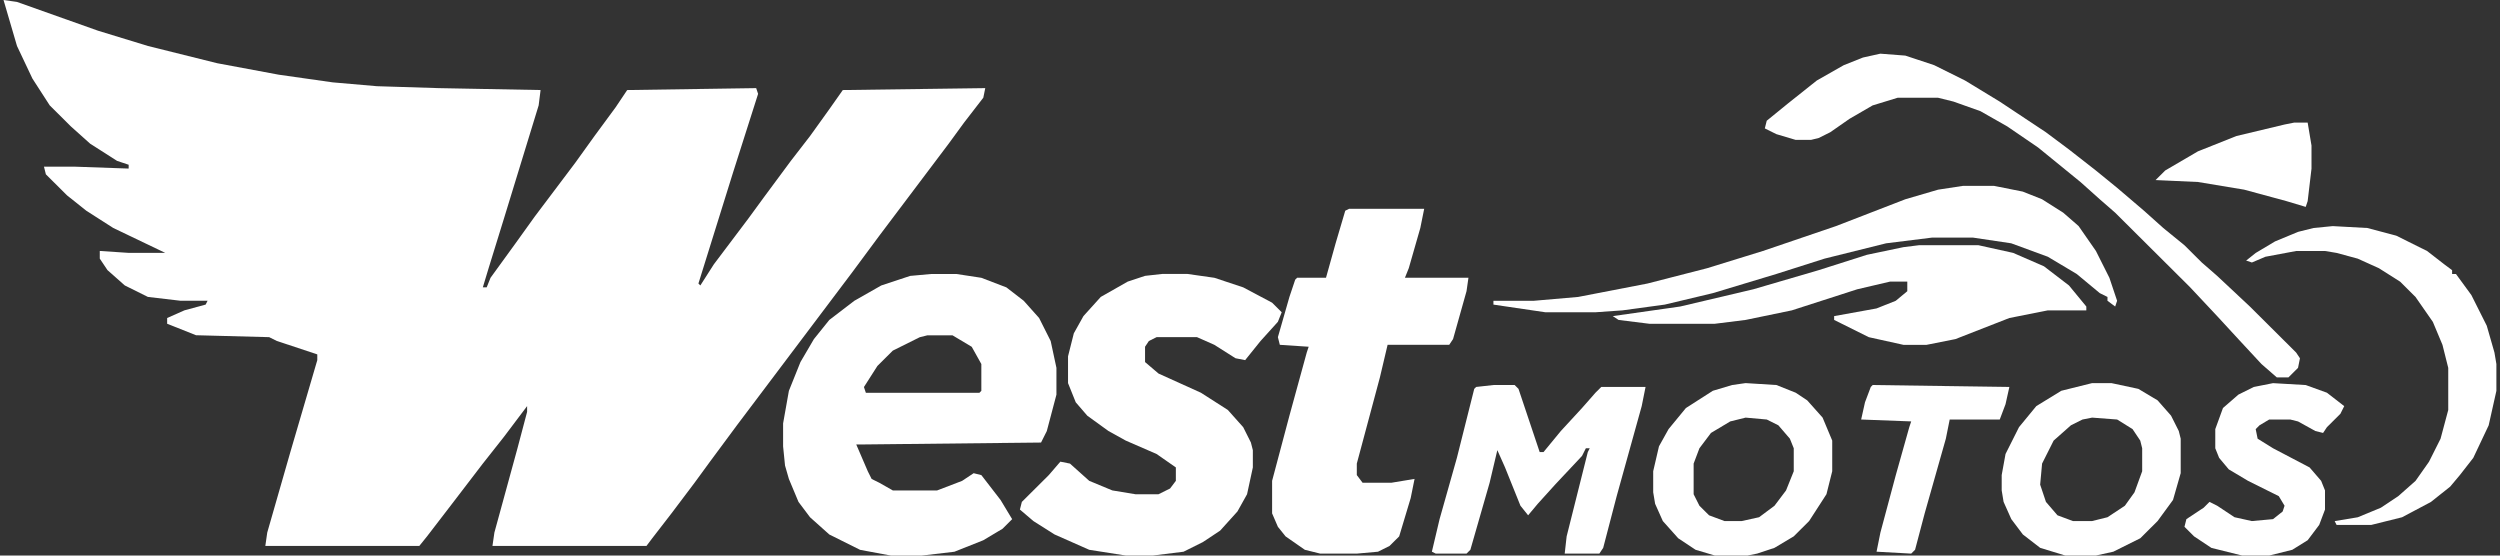<svg width="108" height="24" viewBox="0 0 108 24" fill="none" xmlns="http://www.w3.org/2000/svg">
<rect x="0" y="0" width="108" height="24" fill="#333333" stroke="none"/>
<g clip-path="url(#clip0_1039_311)">
<path d="M0.152 0L0.734 0.083L4.227 1.324L6.389 1.986L9.383 2.731L12.044 3.227L14.372 3.558L16.285 3.724L18.946 3.807L23.353 3.89L23.27 4.552L21.773 9.434L21.108 11.586L20.858 12.413H21.025L21.191 12L22.272 10.51L23.104 9.351L24.85 7.034L25.682 5.876L26.596 4.634L27.095 3.89L32.667 3.807L32.75 4.055L31.669 7.448L30.172 12.248L30.255 12.331L30.837 11.42L32.334 9.434L32.999 8.524L34.164 6.951L34.995 5.876L35.827 4.717L36.409 3.89L42.563 3.807L42.479 4.221L41.648 5.296L40.983 6.207L37.989 10.179L36.825 11.751L31.835 18.372L30.671 19.944L30.006 20.854L29.008 22.178L28.176 23.254L27.927 23.585H21.274L21.358 23.006L22.355 19.365L22.771 17.793V17.544L21.773 18.868L20.858 20.027L19.528 21.765L18.447 23.172L18.114 23.585H11.462L11.545 23.006L12.543 19.53L13.707 15.558V15.31L11.961 14.73L11.628 14.565L8.468 14.482L7.221 13.986V13.738L7.969 13.406L8.884 13.158L8.967 12.993H7.803L6.389 12.827L5.391 12.331L4.643 11.669L4.31 11.172V10.841L5.558 10.924H7.138L4.892 9.848L3.728 9.103L2.897 8.441L1.982 7.531L1.899 7.2H3.229L5.558 7.282V7.117L5.059 6.951L3.894 6.207L3.063 5.462L2.148 4.552L1.4 3.393L0.734 1.986L0.152 0Z" fill="white"/>
<path d="M50.215 11.834H51.295L52.459 12L53.707 12.414L54.954 13.076L55.37 13.489L55.204 13.903L54.456 14.731L53.79 15.558L53.374 15.476L52.459 14.896L51.711 14.565H49.965L49.632 14.731L49.466 14.979V15.641L50.048 16.137L51.878 16.965L53.042 17.71L53.707 18.455L54.039 19.117L54.123 19.448V20.193L53.873 21.351L53.457 22.096L52.709 22.924L51.961 23.42L51.129 23.834L49.799 23.999H48.634L47.054 23.751L45.558 23.089L44.643 22.51L44.06 22.013L44.144 21.682L45.308 20.524L45.807 19.944L46.223 20.027L47.054 20.772L48.052 21.186L49.05 21.351H50.048L50.547 21.103L50.797 20.772V20.193L49.965 19.613L48.634 19.034L47.886 18.62L46.971 17.958L46.472 17.379L46.139 16.551V15.393L46.389 14.4L46.805 13.655L47.553 12.827L48.718 12.165L49.466 11.917L50.215 11.834Z" fill="white"/>
<path d="M58.281 9.02H61.525L61.358 9.848L60.859 11.586L60.693 11.999H63.437L63.354 12.579L62.772 14.648L62.606 14.896H59.944L59.612 16.303L58.614 20.027V20.523L58.863 20.854H60.111L61.109 20.689L60.942 21.516L60.444 23.172L60.028 23.585L59.529 23.834L58.614 23.916H57.034L56.369 23.751L55.537 23.172L55.205 22.758L54.955 22.178V20.772L55.703 17.958L56.452 15.227L56.535 14.979L55.288 14.896L55.205 14.565L55.703 12.827L55.953 12.082L56.036 11.999H57.283L57.699 10.51L58.115 9.103L58.281 9.02Z" fill="white"/>
<path d="M82.894 10.594H85.472L86.969 10.925L88.299 11.504L89.38 12.332L90.129 13.242V13.408H88.466L86.802 13.739L84.474 14.649L83.227 14.897H82.229L80.732 14.566L79.235 13.821V13.656L81.065 13.325L81.896 12.994L82.395 12.58V12.166H81.647L80.233 12.497L77.406 13.408L75.41 13.821L74.079 13.987H71.252L69.921 13.821L69.672 13.656L72.583 13.242L75.743 12.497L78.57 11.67L80.649 11.008L82.229 10.677L82.894 10.594Z" fill="white"/>
<path d="M84.806 8.029H86.137L87.384 8.277L88.216 8.608L89.13 9.187L89.796 9.766L90.544 10.842L91.126 12.001L91.459 12.994L91.376 13.242L91.043 12.994V12.828L90.71 12.663L89.713 11.835L88.465 11.091L86.885 10.511L85.222 10.263H83.476L81.48 10.511L78.819 11.173L76.74 11.835L73.996 12.663L71.917 13.159L70.087 13.408L68.923 13.49H66.761L64.516 13.159V12.994H66.262L68.175 12.828L71.168 12.249L73.746 11.587L76.158 10.842L79.318 9.766L82.311 8.608L83.725 8.194L84.806 8.029Z" fill="white"/>
<path d="M64.518 16.633H65.433L65.599 16.799L66.514 19.529H66.68L67.429 18.619L68.344 17.626L68.926 16.964L69.175 16.716H71.088L70.922 17.543L69.841 21.433L69.258 23.667L69.092 23.916H67.595L67.679 23.171L68.593 19.529L68.677 19.364H68.51L68.344 19.695L67.18 20.936L66.431 21.764L66.015 22.261L65.683 21.847L65.017 20.192L64.685 19.447L64.352 20.854L63.52 23.75L63.354 23.916H62.024L61.857 23.833L62.19 22.426L62.938 19.778L63.687 16.799L63.77 16.716L64.518 16.633Z" fill="white"/>
<path d="M81.23 2.319L82.311 2.402L83.558 2.816L84.889 3.478L86.386 4.388L88.381 5.712L89.379 6.457L90.543 7.367L91.458 8.112L92.622 9.105L93.454 9.85L94.368 10.595L95.117 11.34L95.782 11.919L97.196 13.243L99.192 15.229L99.358 15.477L99.275 15.891L98.859 16.305H98.36L97.695 15.726L96.697 14.65L95.782 13.657L94.618 12.415L91.375 9.188L90.71 8.609L89.878 7.864L88.049 6.374L86.718 5.464L85.554 4.802L84.39 4.388L83.724 4.223H81.978L80.897 4.554L79.899 5.133L79.068 5.712L78.569 5.961L78.236 6.043H77.571L76.739 5.795L76.24 5.547L76.323 5.216L77.238 4.471L78.486 3.478L79.65 2.816L80.481 2.485L81.23 2.319Z" fill="white"/>
<path d="M100.775 9.768L102.272 9.85L103.519 10.181L104.85 10.843L105.598 11.423L105.931 11.671V11.836H106.097L106.763 12.747L107.428 14.071L107.76 15.229L107.844 15.726V16.885L107.511 18.374L106.845 19.781L106.264 20.526L105.848 21.022L105.016 21.684L103.769 22.346L102.438 22.677H100.941L100.858 22.512L101.856 22.346L102.854 21.933L103.602 21.436L104.351 20.774L104.933 19.947L105.432 18.953L105.764 17.712V15.892L105.515 14.898L105.099 13.905L104.351 12.83L103.686 12.168L102.771 11.588L101.856 11.174L100.941 10.926L100.442 10.843H99.195L97.865 11.092L97.282 11.34L97.033 11.257L97.449 10.926L98.28 10.43L99.278 10.016L99.944 9.85L100.775 9.768Z" fill="white"/>
<path d="M98.195 16.552L99.608 16.634L100.523 16.965L101.271 17.545L101.105 17.876L100.523 18.455L100.357 18.703L100.024 18.62L99.276 18.207L98.943 18.124H98.028L97.612 18.372L97.446 18.538L97.529 18.951L98.195 19.365L99.774 20.193L100.273 20.772L100.44 21.186V22.013L100.19 22.675L99.692 23.337L99.026 23.751L98.028 24H96.864L95.533 23.669L94.785 23.172L94.369 22.758L94.452 22.427L95.201 21.931L95.45 21.682L95.783 21.848L96.531 22.344L97.28 22.51L98.195 22.427L98.611 22.096L98.693 21.848L98.444 21.434L97.114 20.772L96.282 20.276L95.866 19.779L95.7 19.365V18.538L96.032 17.627L96.698 17.048L97.363 16.717L98.195 16.552Z" fill="white"/>
<path d="M80.901 16.633L86.805 16.716L86.639 17.461L86.389 18.123H84.227L84.061 18.95L83.146 22.178L82.731 23.75L82.564 23.916L81.067 23.833L81.234 23.005L81.899 20.523L82.481 18.454L82.564 18.205L80.402 18.123L80.568 17.378L80.818 16.716L80.901 16.633Z" fill="white"/>
<path d="M92.377 16.799L93.208 17.295L93.79 17.957L94.123 18.619L94.206 18.95V20.44L93.874 21.598L93.208 22.509L92.46 23.253L91.296 23.833L90.547 23.998H89.216L88.136 23.667L87.387 23.088L86.888 22.426L86.555 21.681L86.473 21.184V20.523L86.639 19.612L87.221 18.453L87.969 17.543L89.05 16.881L90.381 16.55H91.212L92.377 16.799ZM89.964 18.123L89.465 18.372L88.717 19.034L88.218 20.027L88.135 20.937L88.385 21.682L88.883 22.261L89.549 22.509H90.38L91.045 22.344L91.794 21.848L92.21 21.268L92.542 20.358V19.365L92.459 19.034L92.126 18.537L91.461 18.123L90.38 18.041L89.964 18.123Z" fill="white"/>
<path d="M76.74 16.633L77.572 16.964L78.071 17.295L78.736 18.04L79.152 19.033V20.357L78.903 21.35L78.154 22.509L77.489 23.171L76.657 23.667L75.909 23.915L75.493 23.998H74.079L73.248 23.75L72.499 23.253L71.834 22.509L71.501 21.764L71.418 21.267V20.357L71.668 19.281L72.083 18.536L72.832 17.626L73.996 16.881L74.828 16.633L75.409 16.55L76.74 16.633ZM74.745 18.206L73.914 18.703L73.415 19.365L73.165 20.027V21.351L73.415 21.848L73.831 22.261L74.496 22.509H75.245L75.993 22.344L76.658 21.848L77.157 21.186L77.49 20.358V19.365L77.323 18.951L76.824 18.372L76.325 18.123L75.411 18.041L74.745 18.206Z" fill="white"/>
<path d="M99.109 5.296H99.691L99.857 6.289V7.283L99.691 8.689L99.607 8.938L98.776 8.689L96.947 8.193L94.951 7.862L93.121 7.779L93.537 7.365L94.951 6.538L96.614 5.876L98.693 5.379L99.109 5.296Z" fill="white"/>
<path d="M42.395 12.001L43.476 12.415L44.225 12.994L44.89 13.739L45.389 14.732L45.638 15.891V17.049L45.222 18.622L44.973 19.118L37.239 19.201H36.99L37.489 20.36L37.655 20.691L37.988 20.856L38.57 21.187H40.483L41.564 20.773L42.062 20.442L42.395 20.525L43.226 21.601L43.725 22.428L43.31 22.842L42.478 23.339L41.231 23.835L39.817 24.001H38.487L37.156 23.753L35.826 23.09L34.994 22.346L34.495 21.683L34.08 20.691L33.913 20.111L33.83 19.284V18.291L34.08 16.884L34.579 15.642L35.16 14.65L35.826 13.822L36.907 12.994L38.071 12.332L39.319 11.919L40.233 11.836H41.314L42.395 12.001ZM40.066 14.485L39.733 14.568L38.569 15.147L37.904 15.809L37.322 16.72L37.405 16.968H42.311L42.394 16.885V15.726L41.979 14.982L41.147 14.485H40.066Z" fill="white"/>
</g>
<defs>
<clipPath id="clip0_1039_311">
<rect width="108" height="24" fill="white"/>
</clipPath>
</defs>
</svg>
